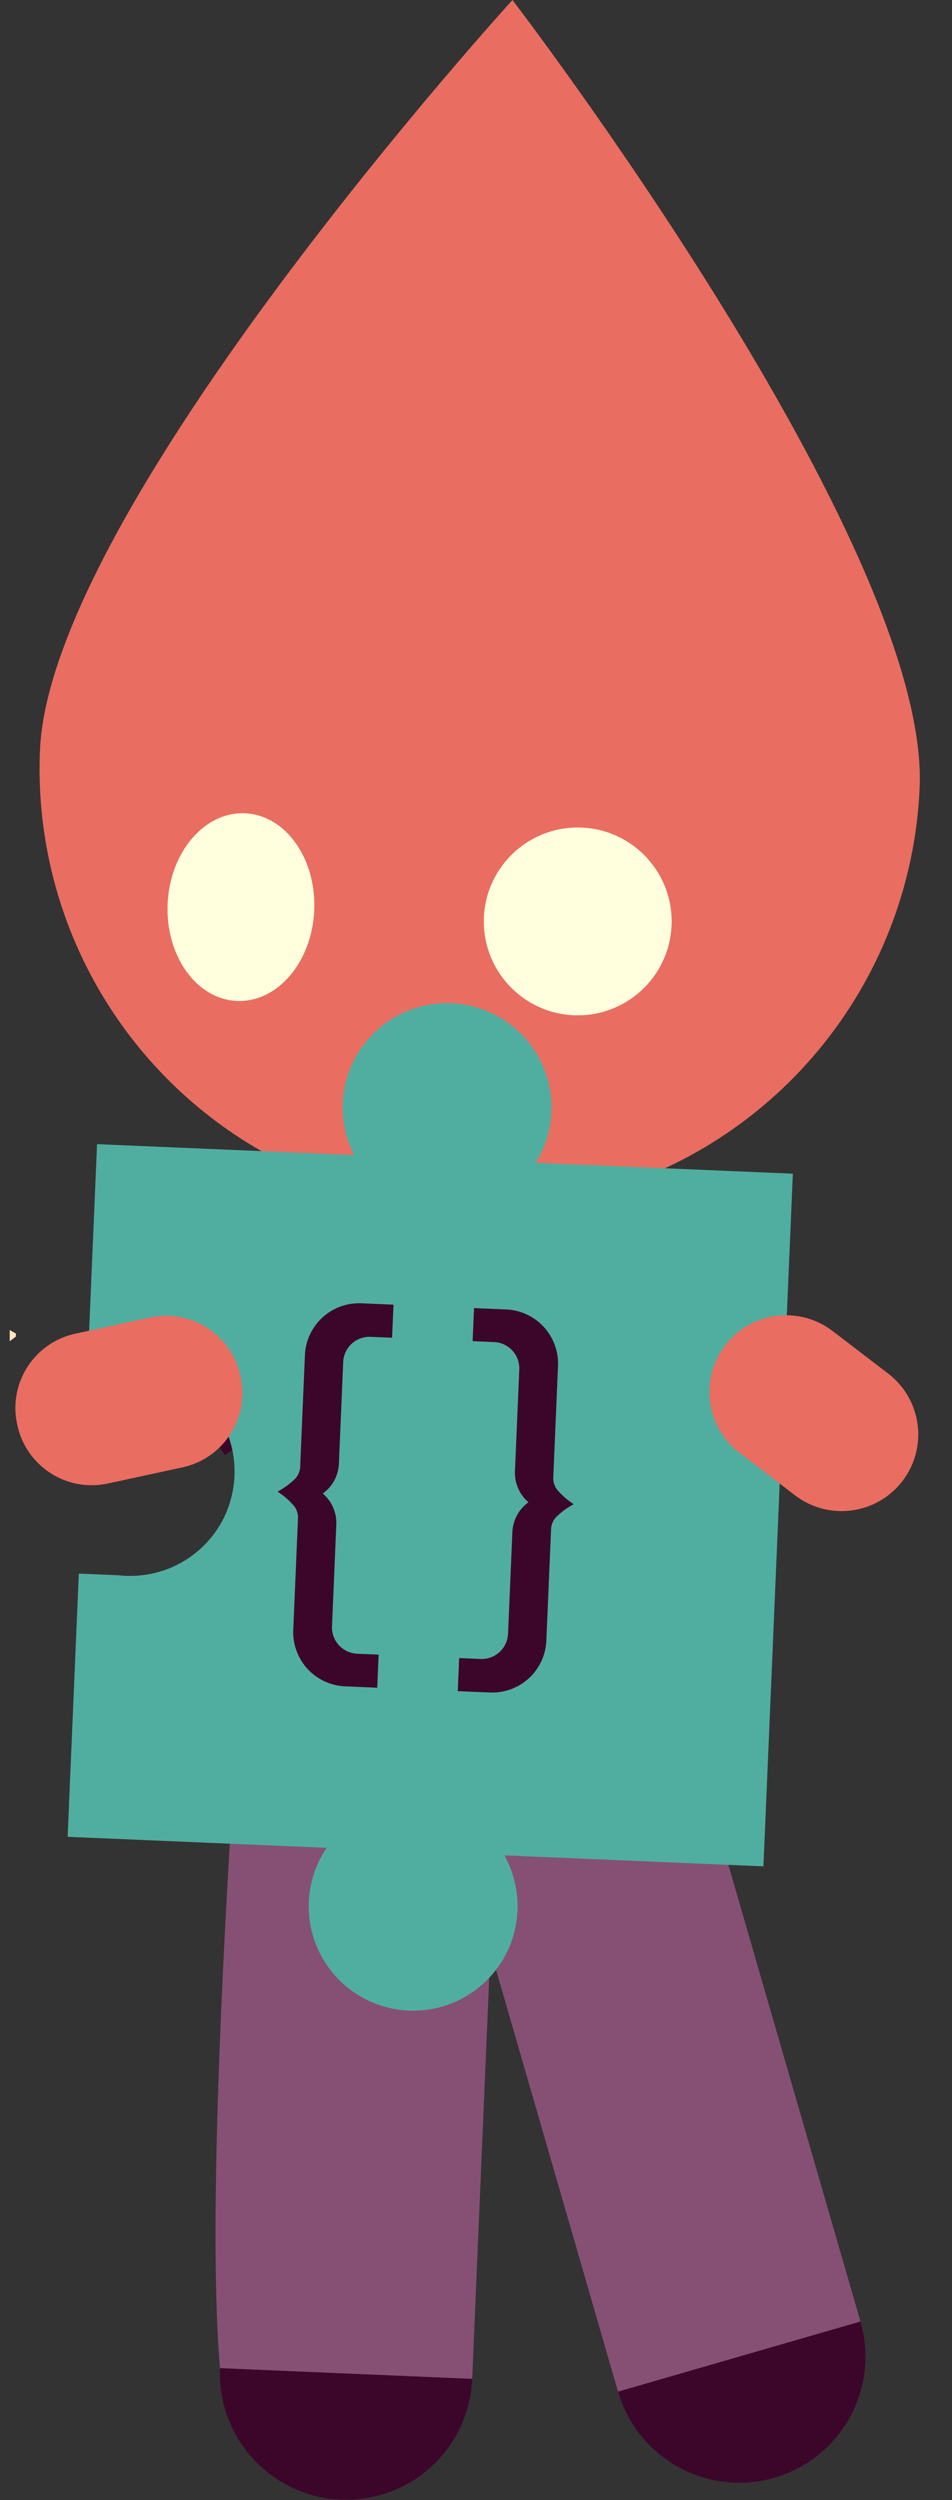 <?xml version="1.0" encoding="UTF-8"?>
<svg xmlns="http://www.w3.org/2000/svg" width="115" height="302" viewBox="0 0 115 302" fill="none">
  <rect x="0" y="0" width="115" height="302" fill="#333333" stroke="none"/>
  <path d="M65.601 144.265V144.662H34.509C34.445 144.535 34.366 144.392 34.286 144.265H65.601Z" fill="#50AEA0"></path>
  <path d="M65.601 144.265V144.662H34.509C34.445 144.535 34.366 144.392 34.286 144.265H65.601Z" fill="#A8E2D9"></path>
  <path d="M1.914 161.083V161.448L1.183 162.005V160.67C1.421 160.813 1.66 160.956 1.914 161.083Z" fill="#A8E2D9"></path>
  <path d="M1.914 161.083V161.448L1.183 162.005V160.67C1.421 160.813 1.66 160.956 1.914 161.083Z" fill="#EA6D61"></path>
  <path d="M1.914 161.083V161.448L1.183 162.005V160.67C1.421 160.813 1.66 160.956 1.914 161.083Z" fill="#6B3559"></path>
  <path d="M1.914 161.083V161.448L1.183 162.005V160.67C1.421 160.813 1.66 160.956 1.914 161.083Z" fill="#FDE9BD"></path>
  <path d="M26.579 286.062L57.04 287.355C56.957 289.356 56.48 291.321 55.636 293.138C54.793 294.954 53.6 296.587 52.126 297.942C50.651 299.298 48.924 300.349 47.043 301.037C45.162 301.724 43.163 302.035 41.163 301.95C39.161 301.865 37.197 301.386 35.381 300.542C33.565 299.697 31.933 298.503 30.579 297.027C29.224 295.552 28.174 293.824 27.488 291.942C26.802 290.061 26.493 288.062 26.579 286.062Z" fill="#3C062A"></path>
  <path d="M93.537 299.305C89.654 300.427 85.484 299.962 81.943 298.01C78.403 296.059 75.783 292.781 74.658 288.898L103.944 280.426C104.501 282.349 104.674 284.363 104.453 286.352C104.232 288.342 103.62 290.269 102.654 292.022C101.687 293.776 100.385 295.321 98.82 296.571C97.256 297.821 95.461 298.75 93.537 299.305Z" fill="#3C062A"></path>
  <path d="M86.506 222.963L47.853 221.719L29.336 221.123L29.377 220.537L32.714 171.907L32.125 172.311L27.175 175.774L16.591 160.631L34.749 147.949L44.018 141.632L73.035 142.864L73.089 143.089L78.828 155.116L86.786 171.801L86.737 171.831L79.709 175.19L84.522 198.532C86.015 205.714 86.701 213.039 86.568 220.373C86.563 221.232 86.542 222.105 86.506 222.963Z" fill="#3C062A"></path>
  <path d="M103.943 280.425L74.657 288.897L59.238 235.575L57.039 287.354L26.578 286.06C24.059 257.377 31.143 175.576 31.143 175.576L32.124 172.31L32.714 171.905L29.377 220.535L29.361 220.535L29.336 221.122L47.852 221.717L86.505 222.961L87.331 222.996L103.943 280.425Z" fill="#865074"></path>
  <path d="M4.828 90.625C6.074 61.282 61.904 0 61.904 0C61.904 0 112.337 65.794 111.091 95.138C110.597 106.725 106.329 117.833 98.937 126.77C91.545 135.707 81.435 141.983 70.147 144.643L69.963 148.959C69.855 151.502 68.741 153.899 66.867 155.621C64.992 157.342 62.51 158.249 59.967 158.141C57.423 158.033 55.027 156.919 53.305 155.045C51.583 153.17 50.677 150.688 50.785 148.145L50.894 145.58C37.744 143.818 25.727 137.203 17.204 127.036C8.681 116.868 4.267 103.881 4.828 90.625Z" fill="#EA6D61"></path>
  <path d="M69.79 122.649C76.055 122.649 81.135 117.57 81.135 111.304C81.135 105.038 76.055 99.959 69.79 99.959C63.524 99.959 58.445 105.038 58.445 111.304C58.445 117.57 63.524 122.649 69.79 122.649Z" fill="#FFFFDE"></path>
  <path d="M37.959 109.952C38.225 103.692 34.476 98.448 29.585 98.241C24.695 98.033 20.515 102.94 20.249 109.199C19.983 115.459 23.732 120.703 28.623 120.91C33.513 121.118 37.694 116.212 37.959 109.952Z" fill="#FFFFDE"></path>
  <path d="M95.774 141.778L64.71 140.459C64.761 140.382 64.812 140.288 64.863 140.211C65.973 138.335 66.577 136.202 66.617 134.023C66.657 131.843 66.132 129.69 65.092 127.774C64.052 125.858 62.534 124.244 60.684 123.089C58.835 121.935 56.718 121.28 54.54 121.187C52.362 121.095 50.197 121.568 48.256 122.562C46.315 123.555 44.665 125.034 43.467 126.856C42.268 128.677 41.562 130.777 41.417 132.953C41.273 135.128 41.694 137.304 42.64 139.267C42.685 139.349 42.728 139.446 42.772 139.527L11.724 138.209L10.534 166.242C12.078 165.556 13.742 165.178 15.431 165.13C15.701 165.141 15.987 165.137 16.257 165.149C19.6 165.291 22.749 166.755 25.012 169.219C27.275 171.683 28.467 174.945 28.325 178.288C28.251 179.988 27.84 181.657 27.115 183.198C26.108 185.295 24.542 187.074 22.589 188.338C20.635 189.602 18.371 190.302 16.045 190.361C15.759 190.364 15.472 190.368 15.187 190.356C14.885 190.343 14.584 190.314 14.283 190.286C14.605 190.046 13.99 190.56 14.283 190.286L13.347 190.246L12.648 190.216C12.97 189.976 12.355 190.491 12.648 190.216L11.759 190.179L9.521 190.083L8.171 221.878L39.458 223.207C39.373 223.314 39.287 223.47 39.203 223.593C38.036 225.465 37.38 227.609 37.301 229.813C37.221 232.017 37.721 234.203 38.75 236.153C39.779 238.104 41.301 239.751 43.165 240.929C45.029 242.108 47.169 242.777 49.372 242.871C51.575 242.965 53.765 242.479 55.722 241.462C57.679 240.446 59.335 238.934 60.526 237.078C61.717 235.222 62.4 233.086 62.507 230.883C62.615 228.681 62.144 226.488 61.14 224.525C61.081 224.385 61.012 224.249 60.934 224.119L92.221 225.447L95.774 141.778Z" fill="#50AEA0"></path>
  <path d="M38.993 180.412C39.532 180.872 39.959 181.448 40.242 182.098C40.524 182.747 40.656 183.452 40.626 184.159L40.104 196.457C40.07 197.297 40.371 198.116 40.94 198.736C41.509 199.355 42.3 199.724 43.14 199.763L45.739 199.873L45.569 203.869L41.685 203.704C40.4 203.649 39.159 203.217 38.118 202.461C37.077 201.704 36.283 200.658 35.834 199.452C35.524 198.634 35.385 197.762 35.425 196.888L35.995 183.442C36.029 182.895 35.862 182.356 35.526 181.924C34.948 181.251 34.276 180.663 33.531 180.18C34.314 179.762 35.033 179.234 35.667 178.612C36.038 178.21 36.25 177.687 36.263 177.14L36.834 163.693C36.868 162.819 37.081 161.961 37.459 161.173C38.009 160.009 38.889 159.034 39.99 158.369C41.092 157.704 42.365 157.378 43.65 157.433L47.534 157.598L47.364 161.593L44.766 161.483C44.349 161.465 43.933 161.529 43.542 161.672C43.15 161.815 42.79 162.034 42.483 162.316C42.176 162.598 41.928 162.938 41.752 163.316C41.576 163.694 41.477 164.103 41.46 164.52L40.938 176.817C40.907 177.524 40.717 178.216 40.38 178.839C40.043 179.461 39.569 180 38.993 180.412Z" fill="#3C062A"></path>
  <path d="M63.838 181.468C63.262 181.881 62.788 182.419 62.451 183.042C62.114 183.665 61.924 184.356 61.894 185.064L61.371 197.361C61.333 198.201 60.964 198.992 60.345 199.561C59.725 200.13 58.906 200.431 58.065 200.397L55.467 200.287L55.297 204.283L59.181 204.448C60.467 204.502 61.739 204.177 62.841 203.511C63.942 202.846 64.822 201.871 65.372 200.708C65.75 199.919 65.963 199.061 65.997 198.187L66.568 184.741C66.581 184.194 66.793 183.67 67.164 183.269C67.798 182.647 68.517 182.118 69.3 181.7C68.555 181.217 67.883 180.63 67.305 179.956C66.969 179.524 66.802 178.985 66.836 178.439L67.407 164.993C67.447 164.119 67.307 163.246 66.998 162.428C66.549 161.222 65.754 160.176 64.713 159.42C63.672 158.664 62.431 158.231 61.146 158.177L57.262 158.012L57.093 162.007L59.691 162.118C60.108 162.135 60.517 162.234 60.895 162.41C61.273 162.586 61.613 162.834 61.895 163.141C62.177 163.448 62.395 163.808 62.538 164.199C62.681 164.591 62.746 165.007 62.728 165.424L62.205 177.721C62.175 178.428 62.307 179.133 62.59 179.783C62.872 180.432 63.299 181.008 63.838 181.468Z" fill="#3C062A"></path>
  <path d="M89.326 175.489L96.035 180.627C100.095 183.736 105.907 182.965 109.016 178.905C112.125 174.845 111.354 169.034 107.294 165.925L100.585 160.787C96.525 157.678 90.713 158.449 87.604 162.508C84.496 166.568 85.266 172.38 89.326 175.489Z" fill="#EA6D61"></path>
  <path d="M13.015 179.203L22.04 177.251C26.997 176.179 30.146 171.291 29.074 166.335L29.042 166.185C27.97 161.229 23.082 158.079 18.126 159.152L9.101 161.103C4.144 162.175 0.995 167.063 2.067 172.019L2.099 172.169C3.171 177.125 8.059 180.275 13.015 179.203Z" fill="#EA6D61"></path>
</svg>
